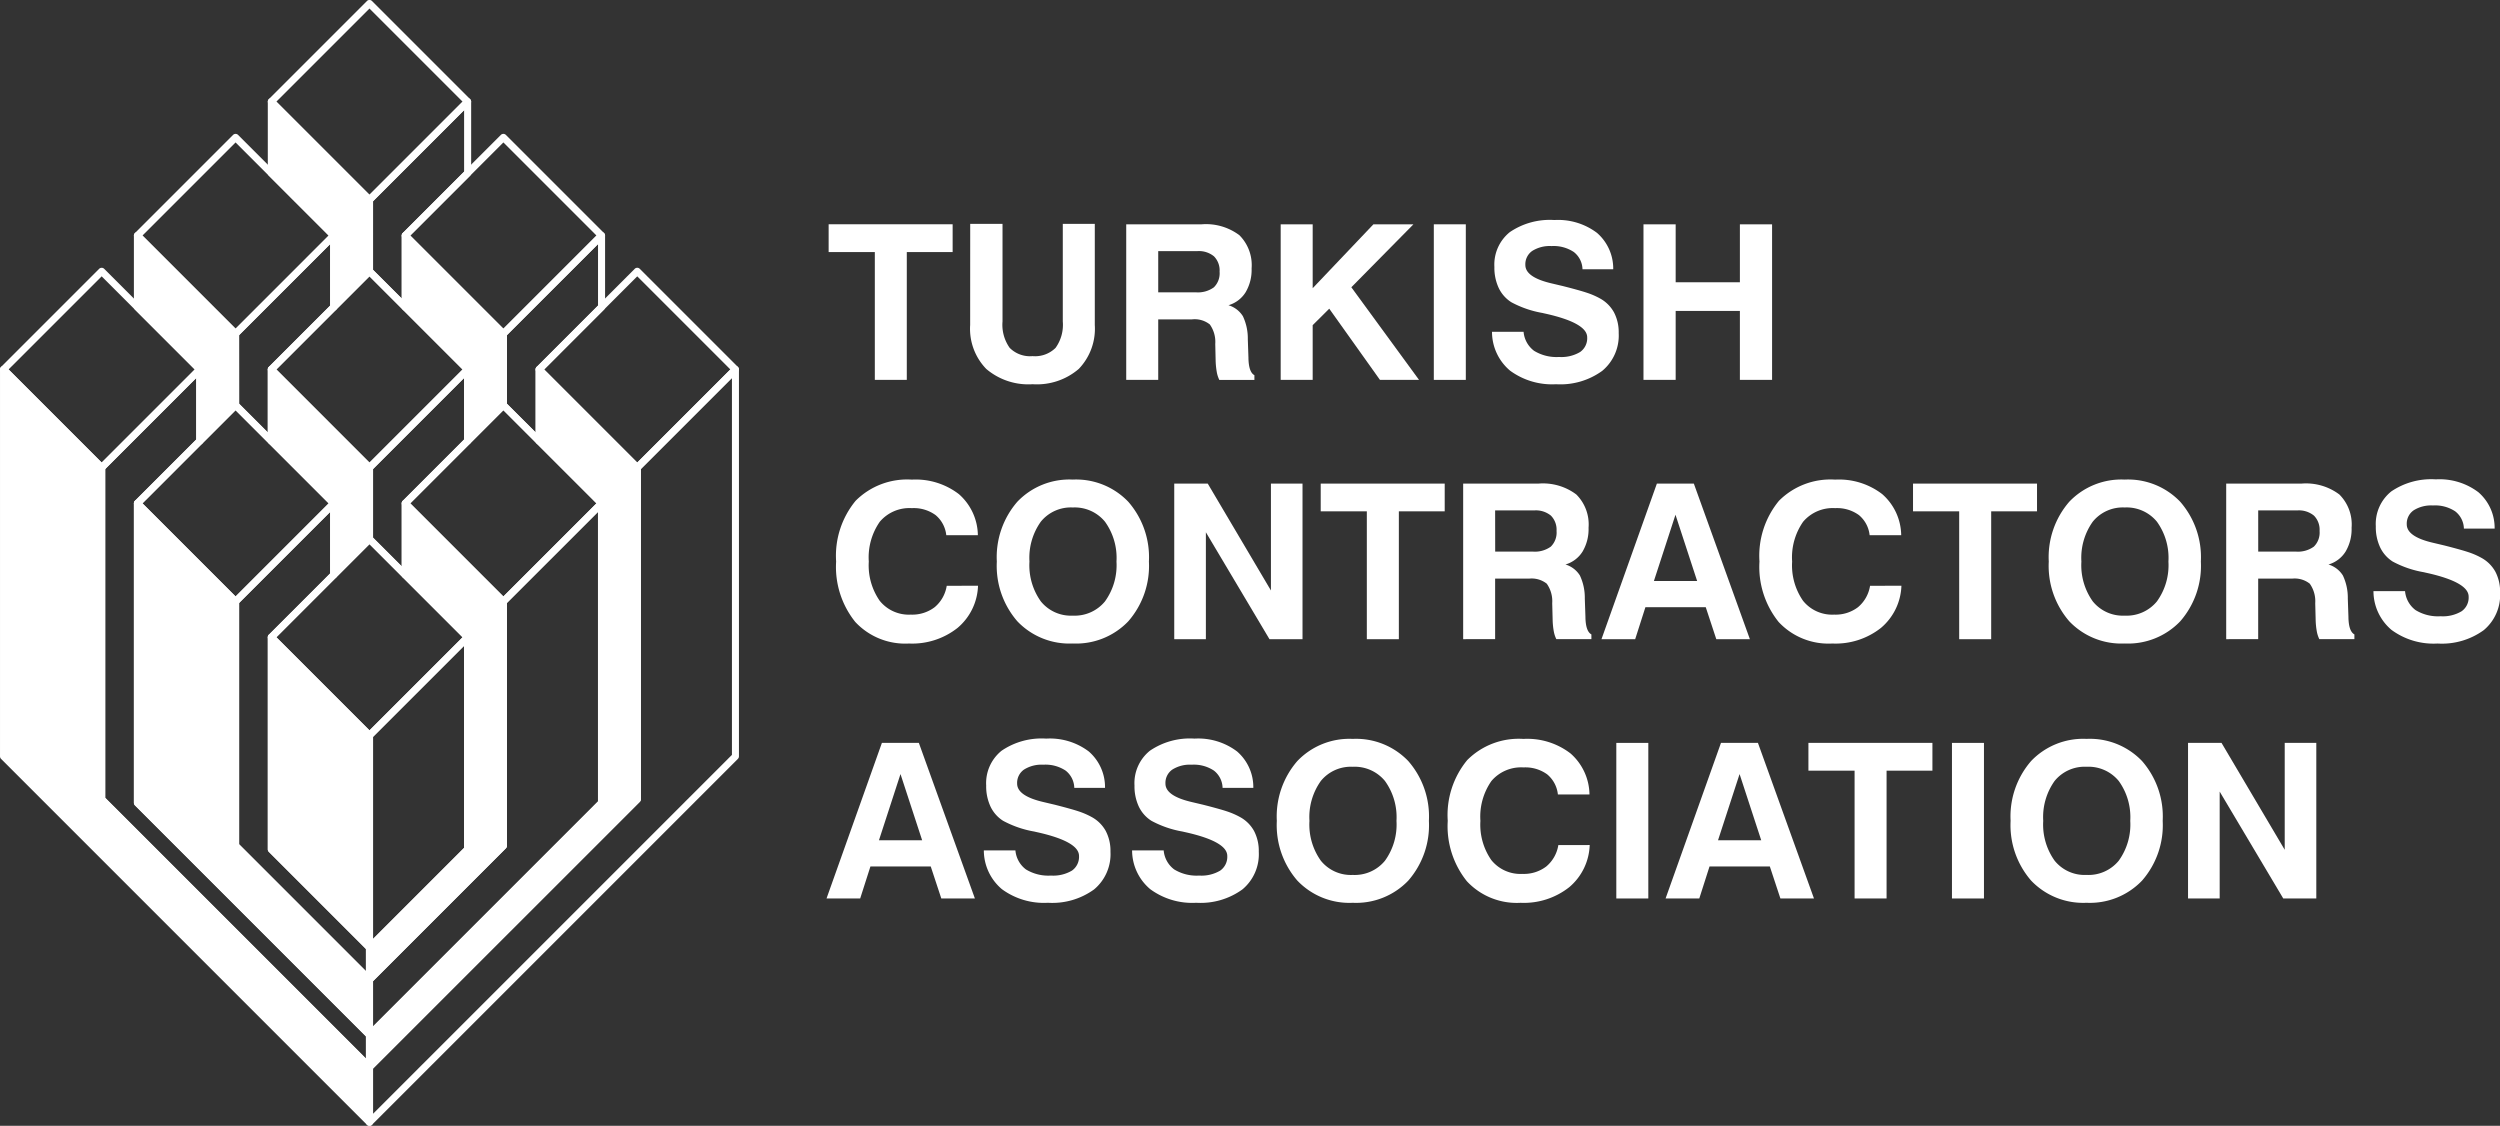 <svg xmlns="http://www.w3.org/2000/svg" width="209.679" height="94.425" viewBox="0 0 209.679 94.425">
  <rect x="0" y="0" width="209.679" height="94.425" fill="#333333" stroke="none"/>
  <g id="tbm-logo-w-en" transform="translate(443 -9.709)">
    <g id="Group_4" data-name="Group 4" transform="translate(-412.011 51.927)">
      <path id="Path_27" data-name="Path 27" d="M-403.87,58.931l8.23,8.23V87.65L-406.87,98.881v-2.7l8.23-8.23V70.162l-5.23-5.229Z" transform="translate(406.87 -58.931)" fill="#fff" fill-rule="evenodd"/>
    </g>
    <g id="Group_5" data-name="Group 5" transform="translate(-412.309 51.629)">
      <path id="Path_28" data-name="Path 28" d="M-406.919,99.129a.28.28,0,0,1-.114-.023.3.3,0,0,1-.184-.274v-2.7a.3.3,0,0,1,.087-.21l8.143-8.143V70.236l-5.143-5.143a.3.3,0,0,1-.087-.21v-6a.3.3,0,0,1,.184-.274.3.3,0,0,1,.324.064l8.23,8.23a.3.3,0,0,1,.087.21V87.6a.3.3,0,0,1-.087.211l-11.231,11.231A.3.3,0,0,1-406.919,99.129Zm.3-2.875v1.859l10.636-10.636V67.235l-7.635-7.635V64.76l5.143,5.142a.3.3,0,0,1,.087.21V87.9a.3.3,0,0,1-.087.21Z" transform="translate(407.217 -58.584)" fill="#fff"/>
    </g>
    <g id="Group_6" data-name="Group 6" transform="translate(-412.011 40.696)">
      <path id="Path_29" data-name="Path 29" d="M-392.639,45.837l8.23,8.23V81.886l-22.461,22.461v-2.7l19.461-19.461V57.068l-5.229-5.229Z" transform="translate(406.87 -45.837)" fill="#fff" fill-rule="evenodd"/>
    </g>
    <g id="Group_7" data-name="Group 7" transform="translate(-412.309 40.399)">
      <path id="Path_30" data-name="Path 30" d="M-406.919,104.6a.294.294,0,0,1-.114-.022.3.3,0,0,1-.184-.274v-2.7a.3.3,0,0,1,.087-.21l19.374-19.374V57.142L-392.9,52a.3.3,0,0,1-.087-.21v-6a.3.3,0,0,1,.184-.274.3.3,0,0,1,.324.064l8.23,8.231a.3.3,0,0,1,.087.21V81.837a.3.3,0,0,1-.087.21l-22.461,22.461A.3.3,0,0,1-406.919,104.6Zm.3-2.874v1.859l21.866-21.865V54.142l-7.635-7.635v5.16l5.142,5.142a.3.3,0,0,1,.087.211V82.137a.3.3,0,0,1-.087.21Z" transform="translate(407.217 -45.49)" fill="#fff"/>
    </g>
    <g id="Group_8" data-name="Group 8" transform="translate(-431.472 29.466)">
      <path id="Path_31" data-name="Path 31" d="M-429.559,32.743l8.23,8.23v6l-3,3v-6l-5.229-5.23Z" transform="translate(429.559 -32.743)" fill="#fff" fill-rule="evenodd"/>
    </g>
    <g id="Group_9" data-name="Group 9" transform="translate(-431.769 29.168)">
      <path id="Path_32" data-name="Path 32" d="M-424.38,50.223a.3.3,0,0,1-.114-.023.3.3,0,0,1-.184-.274V44.048l-5.142-5.143a.3.3,0,0,1-.087-.21v-6a.3.3,0,0,1,.184-.275.3.3,0,0,1,.324.064l8.23,8.231a.3.3,0,0,1,.087.21v6a.3.3,0,0,1-.087.21l-3,3A.3.3,0,0,1-424.38,50.223Zm-4.932-11.651,5.142,5.142a.3.3,0,0,1,.087.21v5.283l2.406-2.406V41.047l-7.635-7.634Z" transform="translate(429.906 -32.396)" fill="#fff"/>
    </g>
    <g id="Group_10" data-name="Group 10" transform="translate(-420.241 18.235)">
      <path id="Path_33" data-name="Path 33" d="M-416.466,19.649l8.23,8.23v6l-3,3v-6l-5.229-5.23Z" transform="translate(416.466 -19.649)" fill="#fff" fill-rule="evenodd"/>
    </g>
    <g id="Group_11" data-name="Group 11" transform="translate(-420.539 17.937)">
      <path id="Path_34" data-name="Path 34" d="M-411.286,37.129a.29.29,0,0,1-.113-.022.3.3,0,0,1-.184-.274V30.954l-5.143-5.143a.3.3,0,0,1-.087-.21v-6a.3.3,0,0,1,.184-.274.3.3,0,0,1,.324.064l8.23,8.23a.3.3,0,0,1,.087.211v6a.3.3,0,0,1-.087.21l-3,3A.3.3,0,0,1-411.286,37.129Zm-4.932-11.651,5.142,5.143a.3.3,0,0,1,.087.211v5.283l2.406-2.406V27.953l-7.635-7.634Z" transform="translate(416.813 -19.302)" fill="#fff"/>
    </g>
    <g id="Group_12" data-name="Group 12" transform="translate(-409.01 29.466)">
      <path id="Path_35" data-name="Path 35" d="M-403.371,32.743l8.23,8.23v6l-3,3v-6l-5.229-5.23Z" transform="translate(403.371 -32.743)" fill="#fff" fill-rule="evenodd"/>
    </g>
    <g id="Group_13" data-name="Group 13" transform="translate(-409.308 29.168)">
      <path id="Path_36" data-name="Path 36" d="M-398.191,50.223a.3.3,0,0,1-.114-.023.3.3,0,0,1-.184-.274V44.048l-5.142-5.143a.3.3,0,0,1-.087-.21v-6a.3.3,0,0,1,.184-.275.3.3,0,0,1,.324.064l8.23,8.231a.3.3,0,0,1,.087.21v6a.3.3,0,0,1-.087.21l-3,3A.3.3,0,0,1-398.191,50.223Zm-4.932-11.651,5.142,5.142a.3.3,0,0,1,.087.21v5.283l2.406-2.4V41.047l-7.634-7.634Z" transform="translate(403.718 -32.396)" fill="#fff"/>
    </g>
    <g id="Group_14" data-name="Group 14" transform="translate(-420.241 40.696)">
      <path id="Path_37" data-name="Path 37" d="M-416.465,45.837l8.23,8.23v6l-3,3v-6l-5.23-5.229Z" transform="translate(416.465 -45.837)" fill="#fff" fill-rule="evenodd"/>
    </g>
    <g id="Group_15" data-name="Group 15" transform="translate(-420.539 40.399)">
      <path id="Path_38" data-name="Path 38" d="M-411.285,63.317a.28.28,0,0,1-.114-.023.3.3,0,0,1-.184-.274V57.142L-416.724,52a.3.3,0,0,1-.088-.21v-6a.3.3,0,0,1,.184-.274.3.3,0,0,1,.324.064l8.23,8.231a.3.3,0,0,1,.087.21v6a.3.3,0,0,1-.087.21l-3,3A.3.3,0,0,1-411.285,63.317Zm-4.933-11.651,5.143,5.142a.3.3,0,0,1,.087.211V62.3l2.405-2.406V54.142l-7.635-7.635Z" transform="translate(416.812 -45.49)" fill="#fff"/>
    </g>
    <g id="Group_16" data-name="Group 16" transform="translate(-420.241 63.157)">
      <path id="Path_39" data-name="Path 39" d="M-416.466,72.025l8.23,8.23V98.044l-8.23-8.23Z" transform="translate(416.466 -72.025)" fill="#fff" fill-rule="evenodd"/>
    </g>
    <g id="Group_17" data-name="Group 17" transform="translate(-420.539 62.86)">
      <path id="Path_40" data-name="Path 40" d="M-408.285,98.292a.3.3,0,0,1-.21-.087l-8.23-8.23a.3.3,0,0,1-.087-.21V71.976a.3.3,0,0,1,.184-.275.3.3,0,0,1,.324.065l8.23,8.23a.3.3,0,0,1,.087.211V97.994a.3.3,0,0,1-.184.275A.294.294,0,0,1-408.285,98.292Zm-7.933-8.651,7.635,7.635V80.329l-7.635-7.635Z" transform="translate(416.813 -71.678)" fill="#fff"/>
    </g>
    <g id="Group_18" data-name="Group 18" transform="translate(-431.472 51.927)">
      <path id="Path_41" data-name="Path 41" d="M-429.559,58.931l8.23,8.23V87.65L-410.1,98.881v4.63L-429.559,84.05Z" transform="translate(429.559 -58.931)" fill="#fff" fill-rule="evenodd"/>
    </g>
    <g id="Group_19" data-name="Group 19" transform="translate(-431.769 51.629)">
      <path id="Path_42" data-name="Path 42" d="M-410.148,103.758a.3.3,0,0,1-.21-.087L-429.819,84.21a.3.3,0,0,1-.087-.21V58.882a.3.3,0,0,1,.184-.274.3.3,0,0,1,.324.064l8.23,8.23a.3.3,0,0,1,.087.21V87.477l11.143,11.144a.3.3,0,0,1,.087.21v4.63a.3.3,0,0,1-.184.274A.294.294,0,0,1-410.148,103.758Zm-19.164-19.881,18.866,18.865V98.955l-11.143-11.144a.3.3,0,0,1-.087-.211V67.235l-7.635-7.635Z" transform="translate(429.906 -58.584)" fill="#fff"/>
    </g>
    <g id="Group_20" data-name="Group 20" transform="translate(-442.703 40.696)">
      <path id="Path_43" data-name="Path 43" d="M-442.653,45.837l8.23,8.23V81.886l22.462,22.461v4.63l-30.691-30.691Z" transform="translate(442.653 -45.837)" fill="#fff" fill-rule="evenodd"/>
    </g>
    <g id="Group_21" data-name="Group 21" transform="translate(-443 40.399)">
      <path id="Path_44" data-name="Path 44" d="M-412.011,109.225a.3.3,0,0,1-.21-.087l-30.691-30.691a.3.3,0,0,1-.087-.21V45.788a.3.3,0,0,1,.184-.274.3.3,0,0,1,.324.064l8.23,8.23a.3.3,0,0,1,.087.211v27.7l22.374,22.373a.3.3,0,0,1,.087.211v4.63a.3.3,0,0,1-.184.274A.294.294,0,0,1-412.011,109.225Zm-30.394-31.111,30.1,30.1v-3.788l-22.374-22.374a.3.3,0,0,1-.087-.21v-27.7l-7.635-7.634Z" transform="translate(443 -45.49)" fill="#fff"/>
    </g>
    <g id="Group_22" data-name="Group 22" transform="translate(-442.703 32.465)">
      <rect id="Rectangle_1" data-name="Rectangle 1" width="11.639" height="11.639" transform="translate(0 8.23) rotate(-45.001)" fill="rgba(193,193,193,0)"/>
    </g>
    <g id="Group_23" data-name="Group 23" transform="translate(-443 32.17)">
      <path id="Path_45" data-name="Path 45" d="M-434.473,52.949a.294.294,0,0,1-.21-.087l-8.23-8.23a.3.3,0,0,1,0-.42l8.23-8.231a.3.3,0,0,1,.42,0l8.23,8.231a.3.3,0,0,1,.087.21.3.3,0,0,1-.087.21l-8.23,8.23A.294.294,0,0,1-434.473,52.949Zm-7.809-8.527,7.809,7.809,7.809-7.809-7.809-7.809Z" transform="translate(443 -35.897)" fill="#fff"/>
    </g>
    <g id="Group_24" data-name="Group 24" transform="translate(-420.241 10.003)">
      <rect id="Rectangle_2" data-name="Rectangle 2" width="11.639" height="11.639" transform="translate(0 8.23) rotate(-44.999)" fill="rgba(193,193,193,0)"/>
    </g>
    <g id="Group_25" data-name="Group 25" transform="translate(-420.539 9.709)">
      <path id="Path_46" data-name="Path 46" d="M-408.285,26.761a.3.3,0,0,1-.21-.087l-8.23-8.231a.3.3,0,0,1,0-.42l8.23-8.231a.3.3,0,0,1,.42,0l8.231,8.231a.3.3,0,0,1,0,.42l-8.231,8.231A.3.3,0,0,1-408.285,26.761Zm-7.809-8.527,7.809,7.809,7.809-7.809-7.809-7.809Z" transform="translate(416.812 -9.709)" fill="#fff"/>
    </g>
    <g id="Group_26" data-name="Group 26" transform="translate(-431.472 21.234)">
      <rect id="Rectangle_3" data-name="Rectangle 3" width="11.639" height="11.639" transform="translate(0 8.23) rotate(-45.001)" fill="rgba(193,193,193,0)"/>
    </g>
    <g id="Group_27" data-name="Group 27" transform="translate(-431.769 20.937)">
      <path id="Path_47" data-name="Path 47" d="M-421.379,39.855a.294.294,0,0,1-.21-.087l-8.23-8.23a.3.3,0,0,1-.087-.21.3.3,0,0,1,.087-.21l8.23-8.231a.3.3,0,0,1,.42,0l8.231,8.231a.3.3,0,0,1,.087.21.3.3,0,0,1-.087.21l-8.231,8.23A.294.294,0,0,1-421.379,39.855Zm-7.809-8.527,7.809,7.809,7.809-7.809-7.809-7.809Z" transform="translate(429.906 -22.8)" fill="#fff"/>
    </g>
    <g id="Group_28" data-name="Group 28" transform="translate(-420.241 54.926)">
      <rect id="Rectangle_4" data-name="Rectangle 4" width="11.639" height="11.639" transform="translate(0 8.23) rotate(-45)" fill="rgba(193,193,193,0)"/>
    </g>
    <g id="Group_29" data-name="Group 29" transform="translate(-420.539 54.632)">
      <path id="Path_48" data-name="Path 48" d="M-408.285,79.137a.3.3,0,0,1-.21-.087l-8.23-8.23a.294.294,0,0,1-.088-.21.294.294,0,0,1,.088-.21l8.23-8.231a.3.3,0,0,1,.42,0l8.231,8.231a.3.3,0,0,1,0,.42l-8.231,8.23A.294.294,0,0,1-408.285,79.137Zm-7.809-8.527,7.809,7.809,7.809-7.809-7.809-7.809Z" transform="translate(416.812 -62.085)" fill="#fff"/>
    </g>
    <g id="Group_30" data-name="Group 30" transform="translate(-397.78 32.465)">
      <rect id="Rectangle_5" data-name="Rectangle 5" width="11.639" height="11.639" transform="translate(0 8.23) rotate(-45)" fill="rgba(193,193,193,0)"/>
    </g>
    <g id="Group_31" data-name="Group 31" transform="translate(-398.077 32.167)">
      <path id="Path_49" data-name="Path 49" d="M-382.1,52.948a.3.3,0,0,1-.21-.087l-8.23-8.23a.294.294,0,0,1-.087-.21.294.294,0,0,1,.087-.21l8.23-8.231a.3.3,0,0,1,.21-.087h0a.3.3,0,0,1,.21.087l8.231,8.231a.3.3,0,0,1,0,.42l-8.231,8.23A.294.294,0,0,1-382.1,52.948Zm-7.809-8.527,7.809,7.809,7.809-7.809-7.809-7.809Z" transform="translate(390.624 -35.893)" fill="#fff"/>
    </g>
    <g id="Group_32" data-name="Group 32" transform="translate(-409.011 43.696)">
      <rect id="Rectangle_6" data-name="Rectangle 6" width="11.639" height="11.639" transform="translate(0 8.23) rotate(-45)" fill="rgba(193,193,193,0)"/>
    </g>
    <g id="Group_33" data-name="Group 33" transform="translate(-409.308 43.398)">
      <path id="Path_50" data-name="Path 50" d="M-395.191,66.043a.294.294,0,0,1-.21-.087l-8.23-8.23a.3.3,0,0,1-.087-.21.3.3,0,0,1,.087-.211l8.23-8.23a.3.3,0,0,1,.42,0l8.231,8.23a.3.3,0,0,1,.087.211.3.3,0,0,1-.087.21l-8.231,8.23A.294.294,0,0,1-395.191,66.043ZM-403,57.515l7.809,7.809,7.809-7.809-7.809-7.809Z" transform="translate(403.718 -48.988)" fill="#fff"/>
    </g>
    <g id="Group_34" data-name="Group 34" transform="translate(-431.472 43.696)">
      <rect id="Rectangle_7" data-name="Rectangle 7" width="11.639" height="11.639" transform="translate(0 8.23) rotate(-44.999)" fill="rgba(193,193,193,0)"/>
    </g>
    <g id="Group_35" data-name="Group 35" transform="translate(-431.769 43.398)">
      <path id="Path_51" data-name="Path 51" d="M-421.379,66.043a.294.294,0,0,1-.21-.087l-8.23-8.23a.3.3,0,0,1-.087-.21.3.3,0,0,1,.087-.211l8.23-8.23a.3.3,0,0,1,.42,0l8.231,8.23a.3.3,0,0,1,.087.211.3.3,0,0,1-.087.21l-8.231,8.23A.294.294,0,0,1-421.379,66.043Zm-7.809-8.527,7.809,7.809,7.809-7.809-7.809-7.809Z" transform="translate(429.906 -48.988)" fill="#fff"/>
    </g>
    <g id="Group_36" data-name="Group 36" transform="translate(-409.01 21.234)">
      <rect id="Rectangle_8" data-name="Rectangle 8" width="11.639" height="11.639" transform="translate(0 8.23) rotate(-45.001)" fill="rgba(193,193,193,0)"/>
    </g>
    <g id="Group_37" data-name="Group 37" transform="translate(-409.308 20.939)">
      <path id="Path_52" data-name="Path 52" d="M-395.191,39.855a.294.294,0,0,1-.21-.087l-8.23-8.23a.3.3,0,0,1,0-.42l8.23-8.231a.3.3,0,0,1,.42,0l8.231,8.231a.3.3,0,0,1,.087.21.3.3,0,0,1-.087.21l-8.231,8.23A.294.294,0,0,1-395.191,39.855ZM-403,31.328l7.809,7.809,7.809-7.809-7.809-7.809Z" transform="translate(403.718 -22.803)" fill="#fff"/>
    </g>
    <g id="Group_38" data-name="Group 38" transform="translate(-420.241 32.465)">
      <rect id="Rectangle_9" data-name="Rectangle 9" width="11.639" height="11.639" transform="translate(0 8.23) rotate(-44.999)" fill="rgba(193,193,193,0)"/>
    </g>
    <g id="Group_39" data-name="Group 39" transform="translate(-420.539 32.168)">
      <path id="Path_53" data-name="Path 53" d="M-408.285,52.949a.3.3,0,0,1-.21-.087l-8.23-8.231a.294.294,0,0,1-.088-.21.294.294,0,0,1,.088-.21l8.23-8.23a.3.3,0,0,1,.42,0l8.231,8.23a.3.3,0,0,1,0,.42l-8.231,8.231A.3.3,0,0,1-408.285,52.949Zm-7.809-8.527,7.809,7.809,7.809-7.809-7.809-7.809Z" transform="translate(416.812 -35.894)" fill="#fff"/>
    </g>
    <g id="Group_40" data-name="Group 40" transform="translate(-423.242 51.927)">
      <path id="Path_54" data-name="Path 54" d="M-411.734,58.931l-8.23,8.23V87.65l11.231,11.231v-2.7l-8.23-8.23V70.162l5.229-5.229Z" transform="translate(419.964 -58.931)" fill="rgba(193,193,193,0)" fill-rule="evenodd"/>
    </g>
    <g id="Group_41" data-name="Group 41" transform="translate(-423.54 51.629)">
      <path id="Path_55" data-name="Path 55" d="M-408.783,99.129a.3.3,0,0,1-.21-.087l-11.231-11.231a.3.3,0,0,1-.087-.211V67.112a.3.3,0,0,1,.087-.21l8.23-8.231a.292.292,0,0,1,.324-.064.3.3,0,0,1,.184.274v6a.3.3,0,0,1-.087.21l-5.142,5.143V87.777l8.143,8.143a.3.3,0,0,1,.087.21v2.7a.3.3,0,0,1-.184.274A.28.28,0,0,1-408.783,99.129Zm-10.933-11.652,10.635,10.636V96.254l-8.143-8.143a.3.3,0,0,1-.087-.21V70.112a.3.3,0,0,1,.087-.21l5.143-5.142V59.6l-7.635,7.635Z" transform="translate(420.311 -58.583)" fill="#fff"/>
    </g>
    <g id="Group_42" data-name="Group 42" transform="translate(-434.473 40.696)">
      <path id="Path_56" data-name="Path 56" d="M-424.828,45.837l-8.23,8.23V81.886l22.462,22.461v-2.7l-19.461-19.461V57.068l5.229-5.229Z" transform="translate(433.058 -45.837)" fill="rgba(193,193,193,0)" fill-rule="evenodd"/>
    </g>
    <g id="Group_43" data-name="Group 43" transform="translate(-434.77 40.398)">
      <path id="Path_57" data-name="Path 57" d="M-410.646,104.6a.3.3,0,0,1-.21-.087l-22.462-22.461a.3.3,0,0,1-.087-.21V54.018a.3.3,0,0,1,.087-.21l8.23-8.231a.294.294,0,0,1,.324-.064.3.3,0,0,1,.184.274v6a.3.3,0,0,1-.087.21l-5.142,5.143V82.014l19.374,19.374a.3.3,0,0,1,.087.21v2.7a.3.3,0,0,1-.184.274A.294.294,0,0,1-410.646,104.6ZM-432.81,81.714l21.866,21.865v-1.859l-19.374-19.374a.3.3,0,0,1-.087-.21V57.019a.3.3,0,0,1,.087-.211l5.142-5.142v-5.16l-7.634,7.635Z" transform="translate(433.405 -45.49)" fill="#fff"/>
    </g>
    <g id="Group_44" data-name="Group 44" transform="translate(-423.242 29.466)">
      <path id="Path_58" data-name="Path 58" d="M-411.734,32.743l-8.23,8.23v6l3,3v-6l5.229-5.23Z" transform="translate(419.964 -32.743)" fill="rgba(193,193,193,0)" fill-rule="evenodd"/>
    </g>
    <g id="Group_45" data-name="Group 45" transform="translate(-423.54 29.168)">
      <path id="Path_59" data-name="Path 59" d="M-417.013,50.223a.3.3,0,0,1-.21-.087l-3-3a.3.3,0,0,1-.087-.21v-6a.3.3,0,0,1,.087-.21l8.23-8.231a.3.3,0,0,1,.324-.064.3.3,0,0,1,.184.275v6a.3.3,0,0,1-.087.21l-5.142,5.143v5.878a.3.3,0,0,1-.184.274A.3.3,0,0,1-417.013,50.223Zm-2.7-3.421,2.4,2.4V43.924a.3.3,0,0,1,.087-.21l5.143-5.142v-5.16l-7.635,7.634Z" transform="translate(420.311 -32.396)" fill="#fff"/>
    </g>
    <g id="Group_46" data-name="Group 46" transform="translate(-412.011 18.235)">
      <path id="Path_60" data-name="Path 60" d="M-398.64,19.649l-8.23,8.23v6l3,3v-6l5.23-5.23Z" transform="translate(406.87 -19.649)" fill="rgba(193,193,193,0)" fill-rule="evenodd"/>
    </g>
    <g id="Group_47" data-name="Group 47" transform="translate(-412.309 17.937)">
      <path id="Path_61" data-name="Path 61" d="M-403.919,37.129a.3.3,0,0,1-.21-.087l-3-3a.3.3,0,0,1-.087-.21v-6a.3.3,0,0,1,.087-.211l8.23-8.23a.294.294,0,0,1,.324-.064.3.3,0,0,1,.184.274v6a.3.3,0,0,1-.087.21l-5.143,5.143v5.879a.3.3,0,0,1-.184.274A.294.294,0,0,1-403.919,37.129Zm-2.7-3.421,2.406,2.4V30.831a.3.3,0,0,1,.087-.211l5.143-5.143V20.318l-7.635,7.634Z" transform="translate(407.217 -19.302)" fill="#fff"/>
    </g>
    <g id="Group_48" data-name="Group 48" transform="translate(-400.781 29.466)">
      <path id="Path_62" data-name="Path 62" d="M-385.546,32.743l-8.23,8.23v6l3,3v-6l5.229-5.23Z" transform="translate(393.776 -32.743)" fill="rgba(193,193,193,0)" fill-rule="evenodd"/>
    </g>
    <g id="Group_49" data-name="Group 49" transform="translate(-401.078 29.168)">
      <path id="Path_63" data-name="Path 63" d="M-390.824,50.223a.293.293,0,0,1-.21-.087l-3-3a.3.3,0,0,1-.087-.21v-6a.3.3,0,0,1,.087-.21l8.23-8.231a.3.3,0,0,1,.324-.064.3.3,0,0,1,.184.275v6a.3.3,0,0,1-.088.21l-5.142,5.143v5.878a.3.3,0,0,1-.184.275A.29.29,0,0,1-390.824,50.223Zm-2.7-3.421,2.407,2.4V43.924a.3.3,0,0,1,.087-.21l5.142-5.142v-5.16l-7.636,7.634Z" transform="translate(394.123 -32.396)" fill="#fff"/>
    </g>
    <g id="Group_50" data-name="Group 50" transform="translate(-412.011 40.696)">
      <path id="Path_64" data-name="Path 64" d="M-398.64,45.837l-8.23,8.23v6l3,3v-6l5.229-5.229Z" transform="translate(406.87 -45.837)" fill="rgba(193,193,193,0)" fill-rule="evenodd"/>
    </g>
    <g id="Group_51" data-name="Group 51" transform="translate(-412.309 40.398)">
      <path id="Path_65" data-name="Path 65" d="M-403.918,63.317a.3.3,0,0,1-.21-.087l-3-3a.3.3,0,0,1-.087-.21v-6a.3.3,0,0,1,.087-.21l8.23-8.231a.294.294,0,0,1,.324-.064.3.3,0,0,1,.184.274v6a.3.3,0,0,1-.087.21l-5.142,5.143v5.879a.3.3,0,0,1-.184.274A.294.294,0,0,1-403.918,63.317Zm-2.7-3.421,2.406,2.406V57.019a.3.3,0,0,1,.087-.211l5.142-5.142v-5.16l-7.635,7.635Z" transform="translate(407.217 -45.49)" fill="#fff"/>
    </g>
    <g id="Group_52" data-name="Group 52" transform="translate(-412.011 63.157)">
      <path id="Path_66" data-name="Path 66" d="M-398.64,72.025l-8.23,8.23V98.044l8.23-8.23Z" transform="translate(406.87 -72.025)" fill="rgba(193,193,193,0)" fill-rule="evenodd"/>
    </g>
    <g id="Group_53" data-name="Group 53" transform="translate(-412.309 62.859)">
      <path id="Path_67" data-name="Path 67" d="M-406.919,98.292a.294.294,0,0,1-.114-.022.3.3,0,0,1-.184-.275V80.206A.3.3,0,0,1-407.13,80l8.23-8.23a.3.3,0,0,1,.324-.065.3.3,0,0,1,.184.275V89.764a.3.3,0,0,1-.087.21l-8.231,8.23A.3.3,0,0,1-406.919,98.292Zm.3-17.963V97.276l7.635-7.635V72.693Z" transform="translate(407.217 -71.677)" fill="#fff"/>
    </g>
    <g id="Group_54" data-name="Group 54" transform="translate(-412.011 51.927)">
      <path id="Path_68" data-name="Path 68" d="M-387.409,58.931l-8.23,8.23V87.65L-406.87,98.881v4.63l19.461-19.461Z" transform="translate(406.87 -58.931)" fill="rgba(193,193,193,0)" fill-rule="evenodd"/>
    </g>
    <g id="Group_55" data-name="Group 55" transform="translate(-412.309 51.629)">
      <path id="Path_69" data-name="Path 69" d="M-406.919,103.758a.294.294,0,0,1-.114-.022.3.3,0,0,1-.184-.274v-4.63a.3.3,0,0,1,.087-.21l11.143-11.144V67.112a.3.3,0,0,1,.087-.21l8.23-8.231a.293.293,0,0,1,.324-.064.3.3,0,0,1,.184.274V84a.3.3,0,0,1-.087.21l-19.46,19.461A.3.3,0,0,1-406.919,103.758Zm.3-4.8v3.788l18.866-18.865V59.6l-7.636,7.635V87.6a.3.3,0,0,1-.087.211Z" transform="translate(407.217 -58.583)" fill="#fff"/>
    </g>
    <g id="Group_56" data-name="Group 56" transform="translate(-412.011 40.696)">
      <path id="Path_70" data-name="Path 70" d="M-376.179,45.837l-8.23,8.23V81.886l-22.461,22.461v4.63l30.691-30.691Z" transform="translate(406.87 -45.837)" fill="rgba(193,193,193,0)" fill-rule="evenodd"/>
    </g>
    <g id="Group_57" data-name="Group 57" transform="translate(-412.309 40.398)">
      <path id="Path_71" data-name="Path 71" d="M-406.919,109.225a.294.294,0,0,1-.114-.022.3.3,0,0,1-.184-.274V104.3a.3.3,0,0,1,.087-.211l22.374-22.373v-27.7a.3.3,0,0,1,.087-.211l8.23-8.23a.294.294,0,0,1,.324-.064.3.3,0,0,1,.184.274V78.237a.3.3,0,0,1-.088.21l-30.691,30.691A.3.3,0,0,1-406.919,109.225Zm.3-4.8v3.788l30.1-30.1V46.506l-7.634,7.634v27.7a.3.3,0,0,1-.087.21Z" transform="translate(407.217 -45.49)" fill="#fff"/>
    </g>
    <g id="Group_227" data-name="Group 227" transform="translate(29.322 43.506)">
      <g id="Group_222" data-name="Group 222" transform="translate(-402.82 -15.338)">
        <path id="Path_148" data-name="Path 148" d="M-398.926-1.888v-10.72H-402.8v-2.33h10.4v2.33h-3.845v10.72Z" transform="translate(402.797 15.291)" fill="#fff"/>
        <path id="Path_149" data-name="Path 149" d="M-389.364-14.977h2.71v8.185a3.336,3.336,0,0,0,.6,2.211,2.4,2.4,0,0,0,1.913.695,2.45,2.45,0,0,0,1.935-.691,3.312,3.312,0,0,0,.607-2.215v-8.185h2.684V-6.5a4.863,4.863,0,0,1-1.342,3.685,5.378,5.378,0,0,1-3.867,1.285,5.445,5.445,0,0,1-3.893-1.281,4.837,4.837,0,0,1-1.351-3.69Z" transform="translate(401.235 15.296)" fill="#fff"/>
        <path id="Path_150" data-name="Path 150" d="M-374.558-1.888V-14.937h6.325a4.664,4.664,0,0,1,3.163.912,3.543,3.543,0,0,1,1.028,2.79,3.679,3.679,0,0,1-.5,1.994,2.527,2.527,0,0,1-1.439,1.091,2.152,2.152,0,0,1,1.209.921,4.369,4.369,0,0,1,.412,1.931l.053,1.541V-3.7q.027,1.169.5,1.417v.4h-2.941a2.457,2.457,0,0,1-.217-.678,6.486,6.486,0,0,1-.094-.962L-367.09-4.9a2.531,2.531,0,0,0-.456-1.638,2.039,2.039,0,0,0-1.484-.426h-2.844v5.077Zm2.684-7.345h3.154a2.274,2.274,0,0,0,1.51-.416,1.64,1.64,0,0,0,.483-1.311,1.68,1.68,0,0,0-.469-1.289,1.984,1.984,0,0,0-1.4-.438h-3.278Z" transform="translate(399.514 15.291)" fill="#fff"/>
        <path id="Path_151" data-name="Path 151" d="M-359.9-1.888V-14.937h2.684v5.359l5.094-5.359h3.357l-5.209,5.28,5.678,7.769h-3.278l-4.253-5.972-1.39,1.382v4.589Z" transform="translate(397.811 15.291)" fill="#fff"/>
        <path id="Path_152" data-name="Path 152" d="M-345.367-1.888V-14.937h2.684V-1.888Z" transform="translate(396.121 15.291)" fill="#fff"/>
        <path id="Path_153" data-name="Path 153" d="M-339.844-5.966h2.649a2.228,2.228,0,0,0,.878,1.591,3.6,3.6,0,0,0,2.1.518,3.068,3.068,0,0,0,1.762-.416,1.406,1.406,0,0,0,.594-1.232q0-1.186-3.41-1.966c-.03-.005-.057-.011-.08-.018-.06-.011-.151-.033-.276-.062a8.573,8.573,0,0,1-2.6-.9,2.875,2.875,0,0,1-1.053-1.19,4,4,0,0,1-.364-1.768,3.493,3.493,0,0,1,1.294-2.92,5.956,5.956,0,0,1,3.739-1.014,5.409,5.409,0,0,1,3.575,1.08,3.962,3.962,0,0,1,1.359,3.048h-2.578a1.89,1.89,0,0,0-.726-1.444,3.053,3.053,0,0,0-1.87-.5,2.746,2.746,0,0,0-1.625.412,1.359,1.359,0,0,0-.571,1.174q0,1.037,2.224,1.55l.939.222q1.426.363,2.025.567a6.317,6.317,0,0,1,1.041.451,2.962,2.962,0,0,1,1.2,1.175,3.6,3.6,0,0,1,.4,1.75A3.847,3.847,0,0,1-330.6-2.692a5.967,5.967,0,0,1-3.872,1.121,5.947,5.947,0,0,1-3.863-1.143A4.255,4.255,0,0,1-339.844-5.966Z" transform="translate(395.479 15.338)" fill="#fff"/>
        <path id="Path_154" data-name="Path 154" d="M-325.469-1.888V-14.937h2.7v4.863h5.386v-4.863h2.7V-1.888h-2.7V-7.673h-5.386v5.785Z" transform="translate(393.808 15.291)" fill="#fff"/>
      </g>
      <g id="Group_223" data-name="Group 223" transform="translate(-402.2 6.408)">
        <path id="Path_155" data-name="Path 155" d="M-390.189,18.193a4.827,4.827,0,0,1-1.714,3.535,6.135,6.135,0,0,1-4.079,1.311,5.717,5.717,0,0,1-4.5-1.807,7.363,7.363,0,0,1-1.608-5.067,7.25,7.25,0,0,1,1.638-5.1,6.1,6.1,0,0,1,4.713-1.772,5.94,5.94,0,0,1,3.947,1.218,4.661,4.661,0,0,1,1.59,3.442h-2.649a2.537,2.537,0,0,0-.9-1.688,3.112,3.112,0,0,0-1.984-.58,3.256,3.256,0,0,0-2.693,1.142,5.227,5.227,0,0,0-.922,3.341,5.191,5.191,0,0,0,.917,3.288,3.13,3.13,0,0,0,2.609,1.159,3.1,3.1,0,0,0,2-.624,2.928,2.928,0,0,0,1.01-1.794Z" transform="translate(402.095 -9.271)" fill="#fff"/>
        <path id="Path_156" data-name="Path 156" d="M-386.838,16.164a7.084,7.084,0,0,1,1.723-5.019,6.036,6.036,0,0,1,4.647-1.856,6.054,6.054,0,0,1,4.655,1.86,7.064,7.064,0,0,1,1.732,5.014,7.064,7.064,0,0,1-1.732,5.014,6.054,6.054,0,0,1-4.655,1.86,6.027,6.027,0,0,1-4.647-1.86A7.088,7.088,0,0,1-386.838,16.164Zm2.737,0a5.21,5.21,0,0,0,.957,3.344,3.239,3.239,0,0,0,2.676,1.192,3.284,3.284,0,0,0,2.7-1.192,5.18,5.18,0,0,0,.966-3.344,5.181,5.181,0,0,0-.966-3.344,3.283,3.283,0,0,0-2.7-1.191,3.243,3.243,0,0,0-2.676,1.187A5.208,5.208,0,0,0-384.1,16.164Z" transform="translate(400.321 -9.271)" fill="#fff"/>
        <path id="Path_157" data-name="Path 157" d="M-370,22.719V9.67h2.809l5.3,8.966V9.67h2.649V22.719h-2.772l-5.333-8.966v8.966Z" transform="translate(398.364 -9.316)" fill="#fff"/>
        <path id="Path_158" data-name="Path 158" d="M-352.232,22.719V12H-356.1V9.67h10.4V12h-3.846v10.72Z" transform="translate(396.748 -9.316)" fill="#fff"/>
        <path id="Path_159" data-name="Path 159" d="M-342.581,22.719V9.67h6.326a4.658,4.658,0,0,1,3.163.913,3.542,3.542,0,0,1,1.028,2.79,3.691,3.691,0,0,1-.5,1.994A2.527,2.527,0,0,1-334,16.456a2.155,2.155,0,0,1,1.209.921,4.374,4.374,0,0,1,.412,1.932l.053,1.541V20.9q.027,1.169.5,1.418v.4h-2.941a2.476,2.476,0,0,1-.217-.678,6.146,6.146,0,0,1-.093-.962l-.035-1.372a2.546,2.546,0,0,0-.457-1.639,2.037,2.037,0,0,0-1.484-.425H-339.9v5.076Zm2.686-7.345h3.153a2.279,2.279,0,0,0,1.51-.415,1.644,1.644,0,0,0,.483-1.311,1.682,1.682,0,0,0-.47-1.289,1.982,1.982,0,0,0-1.4-.438H-339.9Z" transform="translate(395.177 -9.316)" fill="#fff"/>
        <path id="Path_160" data-name="Path 160" d="M-324.807,9.67h3.1l4.7,13.049h-2.817l-.885-2.684h-5.059l-.858,2.684h-2.827Zm1.56,2.613-1.808,5.555h3.624Z" transform="translate(393.65 -9.316)" fill="#fff"/>
        <path id="Path_161" data-name="Path 161" d="M-302.555,18.193a4.832,4.832,0,0,1-1.714,3.535,6.138,6.138,0,0,1-4.079,1.311,5.717,5.717,0,0,1-4.505-1.807,7.363,7.363,0,0,1-1.608-5.067,7.25,7.25,0,0,1,1.638-5.1,6.1,6.1,0,0,1,4.713-1.772,5.94,5.94,0,0,1,3.947,1.218,4.66,4.66,0,0,1,1.59,3.442h-2.649a2.536,2.536,0,0,0-.9-1.688,3.114,3.114,0,0,0-1.984-.58,3.259,3.259,0,0,0-2.694,1.142,5.227,5.227,0,0,0-.921,3.341,5.2,5.2,0,0,0,.916,3.288,3.132,3.132,0,0,0,2.609,1.159,3.1,3.1,0,0,0,2-.624,2.932,2.932,0,0,0,1.01-1.794Z" transform="translate(391.908 -9.271)" fill="#fff"/>
        <path id="Path_162" data-name="Path 162" d="M-296.015,22.719V12h-3.872V9.67h10.4V12h-3.844v10.72Z" transform="translate(390.213 -9.316)" fill="#fff"/>
        <path id="Path_163" data-name="Path 163" d="M-287.005,16.164a7.084,7.084,0,0,1,1.723-5.019,6.037,6.037,0,0,1,4.647-1.856,6.054,6.054,0,0,1,4.655,1.86,7.064,7.064,0,0,1,1.732,5.014,7.064,7.064,0,0,1-1.732,5.014,6.054,6.054,0,0,1-4.655,1.86,6.028,6.028,0,0,1-4.647-1.86A7.088,7.088,0,0,1-287.005,16.164Zm2.737,0a5.215,5.215,0,0,0,.957,3.344,3.239,3.239,0,0,0,2.676,1.192,3.283,3.283,0,0,0,2.7-1.192,5.18,5.18,0,0,0,.966-3.344,5.181,5.181,0,0,0-.966-3.344,3.282,3.282,0,0,0-2.7-1.191,3.243,3.243,0,0,0-2.676,1.187A5.214,5.214,0,0,0-284.268,16.164Z" transform="translate(388.716 -9.271)" fill="#fff"/>
        <path id="Path_164" data-name="Path 164" d="M-270.165,22.719V9.67h6.326a4.658,4.658,0,0,1,3.163.913,3.542,3.542,0,0,1,1.028,2.79,3.691,3.691,0,0,1-.5,1.994,2.527,2.527,0,0,1-1.439,1.09,2.155,2.155,0,0,1,1.209.921,4.373,4.373,0,0,1,.412,1.932l.053,1.541V20.9q.027,1.169.5,1.418v.4h-2.941a2.477,2.477,0,0,1-.216-.678,6.25,6.25,0,0,1-.093-.962l-.035-1.372a2.545,2.545,0,0,0-.457-1.639,2.037,2.037,0,0,0-1.484-.425h-2.843v5.076Zm2.686-7.345h3.153a2.279,2.279,0,0,0,1.51-.415,1.644,1.644,0,0,0,.483-1.311,1.682,1.682,0,0,0-.47-1.289,1.982,1.982,0,0,0-1.4-.438h-3.278Z" transform="translate(386.758 -9.316)" fill="#fff"/>
        <path id="Path_165" data-name="Path 165" d="M-256.19,18.641h2.649a2.226,2.226,0,0,0,.878,1.591,3.59,3.59,0,0,0,2.1.518,3.061,3.061,0,0,0,1.762-.416,1.4,1.4,0,0,0,.594-1.231q0-1.188-3.41-1.967c-.029-.005-.057-.011-.08-.017-.059-.012-.151-.033-.275-.063a8.561,8.561,0,0,1-2.605-.894,2.878,2.878,0,0,1-1.053-1.191,4,4,0,0,1-.363-1.768,3.492,3.492,0,0,1,1.294-2.92,5.957,5.957,0,0,1,3.738-1.014,5.4,5.4,0,0,1,3.575,1.081,3.957,3.957,0,0,1,1.359,3.048h-2.578a1.891,1.891,0,0,0-.726-1.445,3.048,3.048,0,0,0-1.869-.495,2.751,2.751,0,0,0-1.625.411,1.358,1.358,0,0,0-.572,1.174q0,1.038,2.224,1.55l.939.222q1.428.365,2.025.567a6.209,6.209,0,0,1,1.041.452,2.958,2.958,0,0,1,1.2,1.175,3.609,3.609,0,0,1,.4,1.749,3.849,3.849,0,0,1-1.373,3.159,5.972,5.972,0,0,1-3.872,1.121,5.947,5.947,0,0,1-3.863-1.143A4.254,4.254,0,0,1-256.19,18.641Z" transform="translate(385.134 -9.269)" fill="#fff"/>
      </g>
      <g id="Group_224" data-name="Group 224" transform="translate(-402.998 28.156)">
        <path id="Path_166" data-name="Path 166" d="M-398.356,34.279h3.1l4.7,13.049h-2.817l-.886-2.684h-5.059l-.859,2.684H-403Zm1.56,2.613-1.807,5.554h3.623Z" transform="translate(402.998 -33.924)" fill="#fff"/>
        <path id="Path_167" data-name="Path 167" d="M-388.071,43.25h2.649a2.232,2.232,0,0,0,.877,1.591,3.6,3.6,0,0,0,2.1.518,3.076,3.076,0,0,0,1.764-.416,1.409,1.409,0,0,0,.593-1.232q0-1.186-3.41-1.966c-.03-.005-.057-.011-.08-.018-.059-.011-.15-.033-.274-.062a8.563,8.563,0,0,1-2.605-.9,2.874,2.874,0,0,1-1.053-1.19,4.014,4.014,0,0,1-.364-1.768,3.489,3.489,0,0,1,1.294-2.92,5.955,5.955,0,0,1,3.738-1.015,5.406,5.406,0,0,1,3.575,1.081,3.956,3.956,0,0,1,1.36,3.048h-2.578a1.893,1.893,0,0,0-.726-1.445,3.052,3.052,0,0,0-1.869-.495,2.748,2.748,0,0,0-1.626.412,1.359,1.359,0,0,0-.572,1.174q0,1.037,2.224,1.55l.939.222q1.425.363,2.024.566a6.394,6.394,0,0,1,1.041.452,2.956,2.956,0,0,1,1.2,1.175,3.6,3.6,0,0,1,.4,1.75,3.845,3.845,0,0,1-1.373,3.158,5.964,5.964,0,0,1-3.871,1.121,5.946,5.946,0,0,1-3.863-1.142A4.256,4.256,0,0,1-388.071,43.25Z" transform="translate(401.263 -33.877)" fill="#fff"/>
      </g>
      <g id="Group_225" data-name="Group 225" transform="translate(-377.37 28.156)">
        <path id="Path_168" data-name="Path 168" d="M-374,43.25h2.649a2.226,2.226,0,0,0,.877,1.591,3.6,3.6,0,0,0,2.1.518,3.073,3.073,0,0,0,1.763-.416,1.409,1.409,0,0,0,.593-1.232q0-1.186-3.41-1.966c-.03-.005-.057-.011-.08-.018-.058-.011-.15-.033-.274-.062a8.556,8.556,0,0,1-2.6-.9,2.877,2.877,0,0,1-1.054-1.19,4.015,4.015,0,0,1-.363-1.768,3.487,3.487,0,0,1,1.294-2.92,5.951,5.951,0,0,1,3.738-1.015,5.4,5.4,0,0,1,3.574,1.081,3.953,3.953,0,0,1,1.36,3.048h-2.578a1.893,1.893,0,0,0-.726-1.445,3.048,3.048,0,0,0-1.869-.495,2.745,2.745,0,0,0-1.625.412,1.359,1.359,0,0,0-.572,1.174q0,1.037,2.224,1.55l.939.222q1.425.363,2.024.566a6.391,6.391,0,0,1,1.041.452,2.958,2.958,0,0,1,1.2,1.175,3.61,3.61,0,0,1,.4,1.75,3.844,3.844,0,0,1-1.372,3.158,5.969,5.969,0,0,1-3.872,1.121,5.941,5.941,0,0,1-3.862-1.142A4.256,4.256,0,0,1-374,43.25Z" transform="translate(373.999 -33.877)" fill="#fff"/>
        <path id="Path_169" data-name="Path 169" d="M-360.265,40.772a7.086,7.086,0,0,1,1.723-5.019,6.034,6.034,0,0,1,4.647-1.855,6.053,6.053,0,0,1,4.655,1.859,7.065,7.065,0,0,1,1.731,5.014,7.062,7.062,0,0,1-1.731,5.014,6.054,6.054,0,0,1-4.655,1.86,6.026,6.026,0,0,1-4.647-1.86A7.086,7.086,0,0,1-360.265,40.772Zm2.737,0a5.21,5.21,0,0,0,.957,3.344,3.237,3.237,0,0,0,2.676,1.192,3.283,3.283,0,0,0,2.7-1.192,5.18,5.18,0,0,0,.966-3.344,5.181,5.181,0,0,0-.966-3.344,3.287,3.287,0,0,0-2.7-1.191,3.245,3.245,0,0,0-2.676,1.187A5.21,5.21,0,0,0-357.528,40.772Z" transform="translate(372.402 -33.879)" fill="#fff"/>
        <path id="Path_170" data-name="Path 170" d="M-332.139,42.8a4.827,4.827,0,0,1-1.714,3.535,6.138,6.138,0,0,1-4.079,1.311,5.717,5.717,0,0,1-4.505-1.806,7.367,7.367,0,0,1-1.608-5.068,7.247,7.247,0,0,1,1.638-5.1,6.1,6.1,0,0,1,4.713-1.772,5.94,5.94,0,0,1,3.947,1.218,4.66,4.66,0,0,1,1.59,3.441h-2.649a2.539,2.539,0,0,0-.9-1.688,3.119,3.119,0,0,0-1.984-.58,3.26,3.26,0,0,0-2.694,1.143,5.222,5.222,0,0,0-.921,3.34,5.2,5.2,0,0,0,.916,3.288,3.133,3.133,0,0,0,2.61,1.159,3.1,3.1,0,0,0,2-.624,2.93,2.93,0,0,0,1.01-1.794Z" transform="translate(370.517 -33.879)" fill="#fff"/>
        <path id="Path_171" data-name="Path 171" d="M-328.046,47.328V34.279h2.684V47.328Z" transform="translate(368.657 -33.924)" fill="#fff"/>
        <path id="Path_172" data-name="Path 172" d="M-318.724,34.279h3.1l4.7,13.049h-2.816l-.886-2.684h-5.059l-.858,2.684h-2.827Zm1.56,2.613-1.808,5.554h3.624Z" transform="translate(368.113 -33.924)" fill="#fff"/>
      </g>
      <g id="Group_226" data-name="Group 226" transform="translate(-320.647 28.174)">
        <path id="Path_173" data-name="Path 173" d="M-305.942,47.328V36.608h-3.872V34.279h10.4v2.329h-3.845v10.72Z" transform="translate(309.814 -33.942)" fill="#fff"/>
        <path id="Path_174" data-name="Path 174" d="M-296.191,47.328V34.279h2.684V47.328Z" transform="translate(308.23 -33.942)" fill="#fff"/>
        <path id="Path_175" data-name="Path 175" d="M-290.627,40.772a7.086,7.086,0,0,1,1.723-5.019,6.036,6.036,0,0,1,4.647-1.855,6.053,6.053,0,0,1,4.655,1.859,7.066,7.066,0,0,1,1.732,5.014,7.063,7.063,0,0,1-1.732,5.014,6.054,6.054,0,0,1-4.655,1.86,6.027,6.027,0,0,1-4.647-1.86A7.086,7.086,0,0,1-290.627,40.772Zm2.737,0a5.215,5.215,0,0,0,.957,3.344,3.236,3.236,0,0,0,2.676,1.192,3.28,3.28,0,0,0,2.7-1.192,5.18,5.18,0,0,0,.966-3.344,5.181,5.181,0,0,0-.966-3.344,3.285,3.285,0,0,0-2.7-1.191,3.245,3.245,0,0,0-2.676,1.187A5.215,5.215,0,0,0-287.89,40.772Z" transform="translate(307.584 -33.898)" fill="#fff"/>
        <path id="Path_176" data-name="Path 176" d="M-273.787,47.328V34.279h2.809l5.3,8.965V34.279h2.649V47.328H-265.8l-5.333-8.965v8.965Z" transform="translate(305.626 -33.942)" fill="#fff"/>
      </g>
    </g>
  </g>
</svg>
